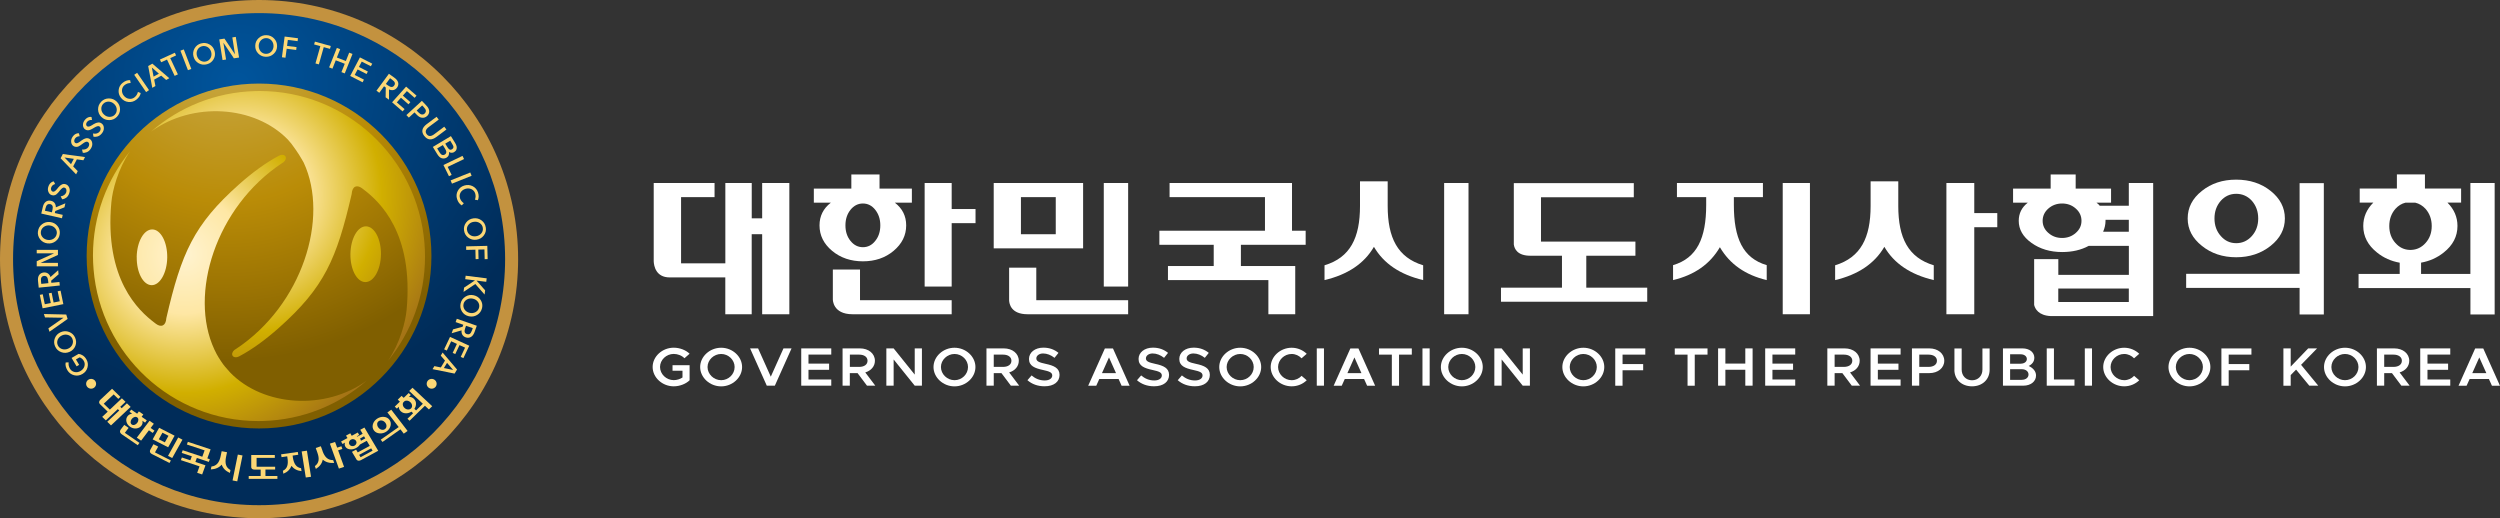 <svg width="246" height="51" viewBox="0 0 246 51" fill="none" xmlns="http://www.w3.org/2000/svg">
<rect x="0" y="0" width="246" height="51" fill="#333333" stroke="none"/>
<g clip-path="url(#clip0_1210_5779)">
<path d="M25.489 0C11.412 0 0 11.42 0 25.5C0 39.58 11.412 50.995 25.489 50.995C39.566 50.995 50.983 39.58 50.983 25.5C50.983 11.42 39.571 0 25.489 0Z" fill="#C3923F"/>
<path d="M25.489 9.958C16.91 9.958 9.955 16.918 9.955 25.5C9.955 34.082 16.91 41.042 25.489 41.042C34.069 41.042 41.028 34.082 41.028 25.5C41.028 16.918 34.069 9.958 25.489 9.958Z" fill="white"/>
<path d="M25.489 1.29C12.12 1.29 1.285 12.128 1.285 25.5C1.285 38.872 12.12 49.711 25.494 49.711C38.867 49.711 49.703 38.872 49.703 25.5C49.703 12.128 38.863 1.29 25.489 1.29Z" fill="url(#paint0_radial_1210_5779)"/>
<path d="M25.489 8.223C16.12 8.223 8.525 15.82 8.525 25.191C8.525 34.563 16.12 42.16 25.489 42.16C34.859 42.16 42.453 34.563 42.453 25.191C42.453 15.82 34.859 8.223 25.489 8.223Z" fill="url(#paint1_radial_1210_5779)"/>
<path d="M13.45 25.296C13.473 23.779 14.163 22.562 14.989 22.576C15.82 22.585 16.474 23.825 16.456 25.337C16.433 26.853 15.743 28.07 14.917 28.061C14.086 28.047 13.432 26.812 13.455 25.296H13.45ZM22.647 36.652C22.538 36.52 22.348 36.311 22.153 36.093C21.957 35.875 21.526 35.235 21.313 34.831L21.095 34.391C18.553 28.937 21.236 20.369 27.741 16.06C27.795 16.024 27.854 15.987 27.909 15.951C28.104 15.783 28.19 15.547 28.086 15.383C27.977 15.211 27.713 15.188 27.468 15.311C27.437 15.329 27.409 15.343 27.378 15.361C26.215 15.983 24.913 16.905 23.524 18.14C19.066 22.108 17.849 24.896 16.369 31.294C16.319 32.116 15.825 32.215 15.361 31.875C15.316 31.839 15.262 31.798 15.212 31.762C13.636 30.572 10.255 27.48 10.958 19.91C11.067 18.716 11.598 16.646 12.801 14.875C10.518 17.677 9.147 21.25 9.147 25.15C9.147 25.609 9.17 26.058 9.206 26.503C9.896 34.863 16.896 41.433 25.43 41.433C25.584 41.433 25.739 41.428 25.893 41.424C29.793 41.315 33.352 39.83 36.098 37.442C32.031 40.402 25.934 40.035 22.638 36.647L22.647 36.652Z" fill="url(#paint2_radial_1210_5779)"/>
<path d="M37.487 25.037C37.464 26.549 36.774 27.77 35.944 27.757C35.117 27.748 34.459 26.508 34.482 24.991C34.505 23.475 35.19 22.258 36.021 22.272C36.852 22.285 37.505 23.52 37.487 25.037ZM38.168 35.517C40.451 32.715 41.822 29.142 41.822 25.241C41.822 24.787 41.8 24.333 41.763 23.888C41.073 15.524 34.078 8.954 25.539 8.954C25.385 8.954 25.23 8.963 25.076 8.963C21.177 9.072 17.618 10.557 14.871 12.945C18.943 9.985 25.04 10.353 28.331 13.74C28.44 13.872 28.59 14.035 28.68 14.149C28.771 14.262 29.434 15.184 29.647 15.588L29.884 15.997C32.426 21.45 29.743 30.018 23.238 34.327C23.183 34.363 23.124 34.4 23.065 34.436C22.87 34.604 22.784 34.84 22.888 35.008C22.997 35.176 23.26 35.203 23.506 35.081C23.537 35.062 23.569 35.049 23.596 35.031C24.763 34.409 26.061 33.487 27.45 32.252C31.913 28.283 33.125 25.495 34.605 19.098C34.654 18.276 35.149 18.176 35.612 18.517C35.658 18.553 35.712 18.594 35.762 18.63C37.337 19.82 40.719 22.912 40.011 30.486C39.902 31.675 39.371 33.746 38.168 35.521V35.517Z" fill="url(#paint3_radial_1210_5779)"/>
<path d="M11.971 40.166L11.83 40.03L12.352 39.54L11.993 39.194L10.809 40.307L10.21 39.726L11.185 38.809L11.639 39.249L11.848 39.054L11.027 38.255L9.901 39.313L9.869 39.34C9.805 39.408 9.66 39.594 9.846 39.776L10.6 40.507L10.055 41.02L10.414 41.365L11.594 40.257L11.735 40.393L10.555 41.501L10.922 41.86L12.856 40.039L12.488 39.685L11.966 40.175L11.971 40.166Z" fill="#FDD876"/>
<path d="M12.652 42.101L12.225 41.81L11.862 42.291C11.862 42.291 11.68 42.528 11.994 42.741L13.551 43.808L13.723 43.581L12.284 42.591L12.656 42.101H12.652Z" fill="#FDD876"/>
<path d="M15.139 41.696L14.713 41.406L13.46 43.068L13.886 43.358L14.654 42.341L15.026 42.6L15.198 42.373L14.822 42.114L15.139 41.696Z" fill="#FDD876"/>
<path d="M13.405 42.16C13.623 42.137 13.791 42.046 13.914 41.887C14.027 41.737 14.059 41.574 14.009 41.401L14.277 41.587L14.445 41.36L13.937 41.011L14.104 40.784L13.664 40.48L13.496 40.707L12.911 40.303L12.738 40.529L13.006 40.711C12.815 40.725 12.665 40.806 12.552 40.952C12.434 41.111 12.393 41.292 12.443 41.497C12.493 41.701 12.611 41.864 12.802 41.996C12.992 42.128 13.197 42.182 13.41 42.16H13.405ZM12.852 41.538C12.852 41.433 12.883 41.333 12.96 41.233C13.033 41.133 13.124 41.07 13.228 41.038C13.333 41.006 13.424 41.02 13.496 41.07C13.573 41.12 13.614 41.202 13.614 41.301C13.614 41.406 13.582 41.506 13.505 41.61C13.428 41.71 13.337 41.774 13.237 41.805C13.133 41.837 13.047 41.824 12.97 41.774C12.892 41.719 12.856 41.642 12.852 41.542V41.538Z" fill="#FDD876"/>
<path d="M16.533 44.857L16.946 45.07L17.954 43.263L17.536 43.05L16.533 44.857Z" fill="#FDD876"/>
<path d="M15.562 43.944L15.098 43.708L14.79 44.262L14.781 44.28C14.754 44.339 14.676 44.539 14.962 44.684L16.678 45.556L16.814 45.311L15.248 44.516L15.566 43.948L15.562 43.944Z" fill="#FDD876"/>
<path d="M17.182 42.872L15.657 42.096L15.021 43.236L16.547 44.012L17.182 42.868V42.872ZM16.22 43.526L15.625 43.227L15.984 42.577L16.578 42.882L16.22 43.531V43.526Z" fill="#FDD876"/>
<path d="M20.723 44.216L18.485 43.476L18.39 43.74L20.133 44.316L19.906 44.943L17.977 44.303L17.881 44.566L18.875 44.898L18.73 45.293L17.895 45.016L17.8 45.279L19.634 45.887L19.402 46.523L19.892 46.687L20.219 45.788L19.225 45.456L19.37 45.061L20.55 45.452L20.646 45.188L20.401 45.106L20.723 44.216Z" fill="#FDD876"/>
<path d="M22.884 47.277L23.347 47.363L23.864 44.816L23.401 44.73L22.884 47.277Z" fill="#FDD876"/>
<path d="M22.239 44.979L22.339 44.498L21.812 44.398L21.712 44.88C21.585 45.497 21.322 45.847 20.805 45.906L20.746 46.192C21.209 46.169 21.567 46.01 21.817 45.719C21.935 46.078 22.203 46.351 22.62 46.537L22.679 46.251C22.226 46.01 22.116 45.592 22.239 44.975V44.979Z" fill="#FDD876"/>
<path d="M26.125 46.205H27.074V45.928H25.249V45.052H27.042V44.775H24.722V45.987C24.736 46.078 24.795 46.21 25.04 46.21H25.648V46.841H24.473V47.118H27.296V46.841H26.12V46.21L26.125 46.205Z" fill="#FDD876"/>
<path d="M28.817 44.984L28.794 44.829L29.348 44.748L29.303 44.471L27.659 44.707L27.705 44.984L28.263 44.902L28.286 45.056C28.386 45.701 28.277 46.119 27.837 46.323L27.882 46.614C28.277 46.455 28.54 46.201 28.676 45.842C28.917 46.146 29.248 46.319 29.67 46.36L29.625 46.069C29.144 45.996 28.912 45.629 28.812 44.984H28.817Z" fill="#FDD876"/>
<path d="M30.088 46.986L30.606 46.914L30.202 44.348L29.684 44.421L30.088 46.986Z" fill="#FDD876"/>
<path d="M32.971 43.49L32.462 43.654L33.347 46.11L33.856 45.942L33.27 44.312L33.688 44.176L33.593 43.912L33.175 44.048L32.971 43.49Z" fill="#FDD876"/>
<path d="M31.74 44.376L31.572 43.912L31.068 44.08L31.232 44.544C31.445 45.134 31.4 45.565 30.982 45.865L31.082 46.142C31.468 45.901 31.69 45.592 31.758 45.225C32.049 45.479 32.421 45.588 32.884 45.551L32.784 45.275C32.262 45.288 31.949 44.975 31.736 44.38L31.74 44.376Z" fill="#FDD876"/>
<path d="M35.676 42.691L35.186 42.954C35.186 42.954 35.141 42.936 35.1 42.932L35.345 42.8L35.204 42.559L34.609 42.882L34.469 42.636L34.047 42.864L34.192 43.104L33.561 43.445L33.706 43.69L33.951 43.554C33.897 43.69 33.91 43.822 33.983 43.949C34.069 44.094 34.215 44.185 34.419 44.212C34.628 44.239 34.827 44.198 35.032 44.089C35.2 43.999 35.327 43.885 35.413 43.744L36.089 43.377L36.384 43.876L35.2 44.516L35.041 44.244L34.632 44.462L35.1 45.247C35.154 45.306 35.281 45.388 35.495 45.288L37.215 44.357L35.858 42.069L35.449 42.291L35.681 42.682L35.676 42.691ZM35.063 43.64C35.032 43.735 34.973 43.803 34.886 43.853C34.795 43.903 34.705 43.912 34.6 43.89C34.501 43.867 34.432 43.812 34.382 43.735C34.333 43.654 34.323 43.563 34.351 43.472C34.382 43.381 34.441 43.308 34.532 43.258C34.618 43.209 34.714 43.195 34.814 43.222C34.914 43.245 34.986 43.299 35.036 43.381C35.081 43.463 35.095 43.549 35.063 43.64ZM36.661 44.348L35.477 44.989L35.34 44.757L36.525 44.117L36.661 44.348ZM35.944 43.14L35.513 43.372C35.504 43.295 35.481 43.227 35.44 43.163L35.431 43.145L35.822 42.932L35.944 43.136V43.14Z" fill="#FDD876"/>
<path d="M39.23 42.023L37.465 43.263L37.637 43.49L39.403 42.246L39.73 42.673L40.107 42.405L38.5 40.316L38.118 40.58L39.23 42.023Z" fill="#FDD876"/>
<path d="M37.365 42.645C37.605 42.664 37.828 42.6 38.037 42.455C38.245 42.309 38.377 42.119 38.432 41.896C38.486 41.674 38.45 41.474 38.318 41.301C38.187 41.129 37.996 41.034 37.76 41.02C37.524 41.002 37.297 41.07 37.083 41.215C36.875 41.365 36.743 41.547 36.688 41.769C36.634 41.992 36.67 42.191 36.802 42.364C36.934 42.536 37.12 42.627 37.36 42.645H37.365ZM37.111 41.724C37.115 41.606 37.17 41.51 37.265 41.442C37.36 41.374 37.474 41.356 37.596 41.383C37.724 41.415 37.823 41.483 37.91 41.592C37.996 41.701 38.037 41.819 38.028 41.942C38.023 42.064 37.969 42.16 37.873 42.228C37.782 42.291 37.669 42.314 37.546 42.282C37.424 42.255 37.319 42.182 37.233 42.073C37.147 41.964 37.111 41.846 37.115 41.724H37.111Z" fill="#FDD876"/>
<path d="M40.266 38.473L41.609 39.73L40.942 40.384L40.774 40.23C40.869 40.094 40.919 39.948 40.933 39.789C40.951 39.567 40.878 39.385 40.724 39.24C40.592 39.113 40.429 39.054 40.243 39.049L40.27 39.022L40.425 38.868L40.216 38.672L39.725 39.149L39.517 38.954L39.14 39.326L39.349 39.522L38.845 40.012L39.053 40.207L39.208 40.057L39.24 40.026C39.244 40.207 39.317 40.357 39.449 40.48C39.603 40.625 39.798 40.684 40.029 40.666C40.193 40.652 40.347 40.598 40.483 40.507L40.651 40.661L40.093 41.206L40.302 41.401L41.814 39.926L42.204 40.289L42.531 39.971L40.588 38.155L40.261 38.473H40.266ZM40.134 40.293C40.011 40.284 39.902 40.234 39.803 40.139C39.703 40.048 39.648 39.939 39.635 39.821C39.626 39.739 39.639 39.667 39.68 39.599L39.812 39.472C39.88 39.431 39.957 39.417 40.043 39.422C40.166 39.431 40.279 39.485 40.379 39.576C40.479 39.671 40.533 39.776 40.547 39.894C40.556 40.007 40.524 40.103 40.452 40.18L40.434 40.198C40.356 40.271 40.257 40.303 40.139 40.289L40.134 40.293Z" fill="#FDD876"/>
<path d="M8.475 37.764C8.475 38.032 8.693 38.246 8.966 38.246C9.238 38.246 9.456 38.028 9.456 37.764C9.456 37.501 9.238 37.283 8.966 37.283C8.693 37.283 8.475 37.501 8.475 37.764Z" fill="#FDD876"/>
<path d="M42.966 37.764C42.966 38.032 42.748 38.246 42.476 38.246C42.204 38.246 41.986 38.028 41.986 37.764C41.986 37.501 42.204 37.283 42.476 37.283C42.748 37.283 42.966 37.501 42.966 37.764Z" fill="#FDD876"/>
<path d="M7.931 36.502C8.121 36.388 8.248 36.234 8.307 36.039C8.362 35.843 8.339 35.662 8.235 35.494C8.18 35.398 8.108 35.326 8.03 35.267C7.949 35.208 7.881 35.171 7.822 35.167L7.472 35.371L7.79 35.902L7.54 36.048L7.045 35.221L7.735 34.822C7.872 34.835 8.008 34.89 8.148 34.976C8.285 35.067 8.403 35.19 8.493 35.349C8.648 35.603 8.684 35.871 8.611 36.152C8.539 36.434 8.371 36.652 8.112 36.801C7.849 36.956 7.577 36.997 7.291 36.924C7.005 36.851 6.787 36.688 6.632 36.434C6.469 36.157 6.41 35.902 6.464 35.666L6.755 35.657C6.723 35.875 6.768 36.089 6.886 36.284C6.986 36.452 7.136 36.561 7.336 36.606C7.54 36.652 7.74 36.615 7.935 36.502H7.931Z" fill="#FDD876"/>
<path d="M5.42 34.082C5.302 33.809 5.293 33.537 5.402 33.269C5.511 32.996 5.706 32.806 5.979 32.683C6.255 32.565 6.532 32.556 6.805 32.665C7.077 32.769 7.277 32.96 7.395 33.233C7.513 33.505 7.522 33.777 7.413 34.045C7.304 34.313 7.113 34.508 6.837 34.627C6.56 34.745 6.283 34.754 6.01 34.645C5.733 34.54 5.538 34.349 5.42 34.077V34.082ZM7.127 33.346C7.05 33.164 6.914 33.042 6.723 32.969C6.523 32.901 6.324 32.91 6.119 32.996C5.915 33.083 5.77 33.224 5.683 33.414C5.606 33.6 5.606 33.786 5.683 33.964C5.761 34.141 5.897 34.268 6.087 34.34C6.283 34.409 6.487 34.4 6.691 34.313C6.896 34.227 7.041 34.086 7.122 33.895C7.2 33.709 7.2 33.523 7.122 33.346H7.127Z" fill="#FDD876"/>
<path d="M6.655 31.384L4.867 32.642L4.762 32.306L6.251 31.267L4.426 31.235L4.322 30.899L6.519 30.949L6.655 31.389V31.384Z" fill="#FDD876"/>
<path d="M5.96 28.601L6.233 29.927L4.19 30.336L3.918 29.014L4.204 28.955L4.408 29.936L4.998 29.818L4.803 28.864L5.08 28.81L5.275 29.768L5.879 29.645L5.675 28.66L5.96 28.601Z" fill="#FDD876"/>
<path d="M4.966 27.262L5.724 26.59L5.765 26.994L5.03 27.625L5.053 27.829L5.847 27.747L5.883 28.093L3.809 28.306L3.741 27.648C3.713 27.402 3.754 27.207 3.854 27.062C3.959 26.916 4.104 26.835 4.299 26.812C4.494 26.794 4.653 26.844 4.785 26.962C4.871 27.039 4.93 27.144 4.971 27.266L4.966 27.262ZM4.331 27.153C4.217 27.166 4.131 27.212 4.081 27.298C4.031 27.384 4.013 27.511 4.036 27.688L4.063 27.934L4.762 27.861L4.735 27.616C4.717 27.439 4.671 27.316 4.608 27.243C4.54 27.171 4.449 27.144 4.335 27.153H4.331Z" fill="#FDD876"/>
<path d="M5.702 25.087L4.004 25.863H5.702V26.208H3.614V25.704L5.32 24.928H3.614V24.587H5.702V25.091V25.087Z" fill="#FDD876"/>
<path d="M3.736 22.771C3.773 22.476 3.904 22.24 4.14 22.063C4.372 21.886 4.64 21.813 4.939 21.849C5.239 21.886 5.479 22.017 5.661 22.244C5.843 22.471 5.915 22.735 5.879 23.025C5.843 23.32 5.711 23.556 5.479 23.733C5.248 23.911 4.98 23.983 4.68 23.951C4.381 23.915 4.14 23.784 3.954 23.556C3.773 23.329 3.695 23.066 3.732 22.771H3.736ZM5.588 22.989C5.611 22.794 5.561 22.621 5.429 22.462C5.293 22.303 5.116 22.212 4.894 22.185C4.671 22.158 4.476 22.208 4.304 22.331C4.14 22.453 4.045 22.612 4.022 22.807C3.999 23.003 4.049 23.175 4.181 23.334C4.317 23.493 4.494 23.584 4.717 23.611C4.939 23.638 5.134 23.588 5.302 23.466C5.466 23.343 5.557 23.184 5.584 22.989H5.588Z" fill="#FDD876"/>
<path d="M5.493 20.401L6.433 20.006L6.342 20.401L5.438 20.764L5.393 20.964L6.174 21.141L6.097 21.477L4.063 21.014L4.213 20.364C4.267 20.124 4.372 19.951 4.512 19.847C4.658 19.742 4.826 19.711 5.012 19.756C5.202 19.797 5.339 19.897 5.42 20.051C5.475 20.151 5.497 20.269 5.497 20.401H5.493ZM4.93 20.092C4.817 20.065 4.721 20.083 4.649 20.146C4.571 20.21 4.517 20.328 4.476 20.501L4.422 20.737L5.107 20.891L5.162 20.651C5.202 20.478 5.202 20.346 5.162 20.256C5.121 20.165 5.044 20.11 4.93 20.083V20.092Z" fill="#FDD876"/>
<path d="M6.115 19.606L5.97 19.32C6.115 19.302 6.228 19.257 6.319 19.189C6.414 19.116 6.478 19.03 6.514 18.934C6.551 18.83 6.551 18.735 6.523 18.644C6.496 18.553 6.437 18.494 6.351 18.467C6.274 18.439 6.196 18.458 6.124 18.517C6.051 18.576 5.983 18.639 5.92 18.716C5.856 18.794 5.792 18.871 5.724 18.953C5.615 19.084 5.511 19.166 5.402 19.202C5.293 19.238 5.189 19.238 5.089 19.202C4.935 19.152 4.826 19.043 4.762 18.88C4.694 18.716 4.694 18.539 4.762 18.353C4.83 18.158 4.935 18.013 5.08 17.926C5.152 17.881 5.221 17.854 5.289 17.849L5.429 18.113C5.388 18.117 5.339 18.135 5.28 18.167C5.161 18.23 5.08 18.33 5.034 18.462C5.007 18.544 5.007 18.626 5.034 18.703C5.062 18.78 5.112 18.83 5.189 18.857C5.307 18.898 5.452 18.803 5.629 18.58C5.661 18.539 5.693 18.498 5.729 18.453C5.851 18.303 5.974 18.203 6.092 18.149C6.21 18.094 6.337 18.085 6.469 18.131C6.628 18.181 6.737 18.294 6.809 18.462C6.882 18.63 6.882 18.821 6.809 19.025C6.746 19.216 6.646 19.361 6.519 19.452C6.392 19.543 6.26 19.597 6.128 19.606H6.115Z" fill="#FDD876"/>
<path d="M6.178 15.156L8.366 15.456L8.203 15.77L7.563 15.679L7.2 16.378L7.649 16.841L7.486 17.154L5.965 15.574L6.183 15.156H6.178ZM6.986 16.16L7.263 15.629L6.346 15.497L6.986 16.155V16.16Z" fill="#FDD876"/>
<path d="M8.144 15.025L8.071 14.712C8.217 14.73 8.339 14.712 8.444 14.671C8.553 14.625 8.639 14.557 8.693 14.471C8.752 14.38 8.78 14.285 8.775 14.194C8.77 14.099 8.73 14.026 8.648 13.976C8.58 13.931 8.503 13.931 8.416 13.967C8.33 14.003 8.248 14.053 8.171 14.112C8.094 14.171 8.008 14.23 7.922 14.294C7.785 14.394 7.658 14.448 7.545 14.453C7.431 14.462 7.327 14.435 7.241 14.38C7.104 14.294 7.027 14.162 7.005 13.99C6.982 13.812 7.023 13.645 7.132 13.476C7.245 13.304 7.381 13.191 7.545 13.14C7.627 13.113 7.699 13.104 7.767 13.118L7.84 13.408C7.799 13.408 7.745 13.408 7.681 13.427C7.549 13.458 7.445 13.536 7.368 13.654C7.322 13.726 7.3 13.803 7.304 13.885C7.309 13.967 7.345 14.03 7.413 14.071C7.518 14.139 7.686 14.085 7.908 13.908C7.949 13.876 7.99 13.844 8.035 13.812C8.194 13.699 8.335 13.631 8.462 13.604C8.589 13.581 8.716 13.604 8.829 13.676C8.97 13.763 9.052 13.899 9.075 14.08C9.102 14.262 9.056 14.444 8.934 14.63C8.825 14.798 8.693 14.916 8.543 14.975C8.398 15.034 8.257 15.052 8.126 15.029L8.144 15.025Z" fill="#FDD876"/>
<path d="M9.193 13.454L9.152 13.136C9.292 13.168 9.42 13.163 9.528 13.131C9.642 13.095 9.733 13.036 9.796 12.954C9.864 12.868 9.901 12.777 9.905 12.682C9.905 12.586 9.873 12.509 9.801 12.455C9.737 12.405 9.66 12.396 9.569 12.423C9.483 12.455 9.392 12.491 9.311 12.541C9.224 12.591 9.138 12.646 9.047 12.695C8.902 12.782 8.77 12.823 8.657 12.823C8.543 12.823 8.444 12.786 8.362 12.723C8.235 12.623 8.171 12.487 8.162 12.309C8.158 12.132 8.217 11.969 8.339 11.815C8.471 11.651 8.616 11.551 8.784 11.515C8.866 11.497 8.943 11.492 9.006 11.515L9.052 11.81C9.011 11.801 8.961 11.806 8.893 11.81C8.757 11.833 8.648 11.896 8.562 12.005C8.507 12.073 8.48 12.146 8.475 12.228C8.475 12.309 8.503 12.373 8.566 12.423C8.666 12.5 8.834 12.459 9.075 12.305C9.115 12.278 9.165 12.251 9.211 12.219C9.379 12.119 9.528 12.064 9.656 12.051C9.787 12.037 9.905 12.073 10.014 12.16C10.146 12.259 10.214 12.4 10.219 12.586C10.228 12.768 10.164 12.95 10.028 13.118C9.901 13.277 9.76 13.377 9.606 13.427C9.456 13.472 9.315 13.476 9.184 13.44L9.193 13.454Z" fill="#FDD876"/>
<path d="M9.96 10.003C10.169 9.794 10.423 9.685 10.718 9.685C11.013 9.685 11.267 9.789 11.485 9.998C11.698 10.207 11.807 10.457 11.812 10.748C11.812 11.038 11.707 11.288 11.499 11.501C11.29 11.71 11.036 11.819 10.741 11.819C10.445 11.819 10.191 11.719 9.978 11.51C9.765 11.302 9.656 11.052 9.651 10.761C9.651 10.471 9.751 10.221 9.964 10.007L9.96 10.003ZM11.29 11.292C11.431 11.152 11.494 10.984 11.49 10.779C11.48 10.575 11.399 10.393 11.24 10.239C11.081 10.085 10.895 10.003 10.686 9.998C10.482 9.998 10.309 10.066 10.169 10.207C10.028 10.348 9.964 10.516 9.969 10.72C9.978 10.925 10.06 11.106 10.223 11.261C10.382 11.415 10.564 11.497 10.777 11.501C10.981 11.501 11.154 11.433 11.294 11.292H11.29Z" fill="#FDD876"/>
<path d="M13.237 9.576C13.41 9.44 13.519 9.263 13.573 9.045L13.845 9.154C13.805 9.399 13.664 9.612 13.423 9.803C13.187 9.989 12.924 10.066 12.633 10.035C12.343 10.003 12.102 9.871 11.912 9.635C11.721 9.399 11.644 9.136 11.676 8.85C11.707 8.563 11.844 8.327 12.08 8.141C12.316 7.955 12.561 7.869 12.806 7.887L12.856 8.168C12.629 8.168 12.434 8.237 12.266 8.368C12.111 8.491 12.025 8.65 12.002 8.854C11.989 9.063 12.048 9.249 12.189 9.422C12.329 9.594 12.502 9.694 12.706 9.721C12.91 9.749 13.087 9.699 13.242 9.576H13.237Z" fill="#FDD876"/>
<path d="M14.377 9.063L13.206 7.36L13.496 7.165L14.663 8.868L14.372 9.063H14.377Z" fill="#FDD876"/>
<path d="M14.994 6.266L16.66 7.696L16.352 7.869L15.866 7.447L15.171 7.837L15.294 8.464L14.985 8.641L14.581 6.498L14.994 6.261V6.266ZM15.112 7.542L15.634 7.247L14.94 6.643L15.112 7.542Z" fill="#FDD876"/>
<path d="M16.751 5.717L17.504 7.319L17.186 7.465L16.433 5.862L15.857 6.125L15.734 5.862L17.205 5.19L17.327 5.453L16.751 5.717Z" fill="#FDD876"/>
<path d="M18.494 6.906L17.754 4.986L18.085 4.863L18.826 6.784L18.494 6.906Z" fill="#FDD876"/>
<path d="M19.788 4.273C20.078 4.191 20.351 4.223 20.605 4.368C20.864 4.509 21.032 4.727 21.113 5.013C21.195 5.299 21.163 5.571 21.022 5.821C20.877 6.075 20.664 6.243 20.373 6.32C20.083 6.402 19.81 6.37 19.556 6.23C19.297 6.089 19.13 5.875 19.048 5.585C18.966 5.299 18.998 5.026 19.139 4.772C19.284 4.518 19.497 4.35 19.788 4.268V4.273ZM20.292 6.043C20.482 5.989 20.628 5.875 20.723 5.698C20.818 5.517 20.836 5.317 20.777 5.108C20.718 4.895 20.596 4.736 20.419 4.627C20.242 4.527 20.055 4.5 19.865 4.554C19.674 4.609 19.529 4.722 19.434 4.899C19.338 5.081 19.32 5.281 19.379 5.494C19.438 5.703 19.561 5.866 19.738 5.971C19.915 6.071 20.101 6.098 20.292 6.043Z" fill="#FDD876"/>
<path d="M23.015 5.739L21.98 4.2L22.244 5.857L21.899 5.912L21.576 3.878L22.085 3.8L23.124 5.344L22.861 3.682L23.202 3.628L23.524 5.662L23.015 5.739Z" fill="#FDD876"/>
<path d="M26.206 3.46C26.506 3.464 26.76 3.573 26.965 3.782C27.169 3.991 27.269 4.245 27.264 4.545C27.26 4.845 27.151 5.094 26.937 5.294C26.724 5.494 26.47 5.594 26.17 5.589C25.871 5.585 25.616 5.476 25.412 5.267C25.208 5.058 25.108 4.804 25.117 4.504C25.122 4.205 25.23 3.955 25.444 3.755C25.657 3.551 25.911 3.455 26.211 3.46H26.206ZM26.17 5.299C26.37 5.299 26.538 5.235 26.688 5.09C26.833 4.94 26.91 4.758 26.915 4.541C26.915 4.318 26.851 4.132 26.71 3.978C26.57 3.832 26.402 3.755 26.202 3.75C26.002 3.75 25.83 3.814 25.684 3.959C25.539 4.109 25.462 4.291 25.457 4.513C25.457 4.731 25.521 4.917 25.662 5.072C25.802 5.222 25.97 5.294 26.17 5.299Z" fill="#FDD876"/>
<path d="M28.09 5.68L27.741 5.635L28.009 3.596L29.321 3.764L29.284 4.05L28.322 3.928L28.245 4.518L29.18 4.636L29.144 4.918L28.209 4.795L28.09 5.68Z" fill="#FDD876"/>
<path d="M31.858 4.631L31.377 6.334L31.041 6.243L31.522 4.54L30.909 4.372L30.987 4.095L32.548 4.527L32.471 4.808L31.858 4.64V4.631Z" fill="#FDD876"/>
<path d="M32.712 6.756L32.385 6.629L33.147 4.713L33.474 4.84L33.147 5.662L34.033 6.003L34.359 5.181L34.686 5.308L33.924 7.224L33.597 7.097L33.924 6.275L33.038 5.935L32.712 6.756Z" fill="#FDD876"/>
<path d="M35.676 8.096L34.459 7.474L35.417 5.648L36.629 6.266L36.493 6.52L35.594 6.062L35.317 6.588L36.198 7.038L36.071 7.283L35.19 6.834L34.904 7.374L35.812 7.837L35.681 8.091L35.676 8.096Z" fill="#FDD876"/>
<path d="M38.277 8.809V9.812L37.946 9.576L37.959 8.613L37.791 8.491L37.324 9.131L37.042 8.927L38.268 7.26L38.813 7.651C39.017 7.796 39.14 7.955 39.181 8.128C39.221 8.3 39.181 8.464 39.072 8.618C38.958 8.772 38.813 8.859 38.636 8.872C38.522 8.881 38.404 8.859 38.282 8.804L38.277 8.809ZM38.786 8.418C38.854 8.327 38.872 8.232 38.845 8.137C38.813 8.041 38.727 7.946 38.581 7.841L38.382 7.696L37.968 8.259L38.168 8.404C38.313 8.509 38.436 8.559 38.536 8.559C38.636 8.559 38.718 8.509 38.786 8.418Z" fill="#FDD876"/>
<path d="M39.612 10.961L38.581 10.066L39.961 8.523L40.987 9.413L40.797 9.626L40.038 8.963L39.639 9.408L40.379 10.053L40.193 10.262L39.453 9.617L39.044 10.076L39.812 10.739L39.621 10.952L39.612 10.961Z" fill="#FDD876"/>
<path d="M42.027 11.415C41.886 11.547 41.723 11.606 41.541 11.588C41.359 11.574 41.182 11.474 41.01 11.292L40.788 11.061L40.229 11.574L39.989 11.324L41.514 9.921L41.972 10.407C42.145 10.589 42.231 10.77 42.236 10.952C42.236 11.133 42.167 11.288 42.027 11.419V11.415ZM41.786 11.165C41.872 11.088 41.909 10.997 41.904 10.897C41.9 10.797 41.832 10.679 41.709 10.552L41.541 10.375L41.001 10.875L41.169 11.052C41.291 11.179 41.405 11.252 41.509 11.265C41.614 11.279 41.705 11.247 41.791 11.17L41.786 11.165Z" fill="#FDD876"/>
<path d="M41.75 13.386C41.428 12.968 41.509 12.577 41.99 12.214L42.957 11.492L43.171 11.765L42.195 12.496C41.877 12.736 41.809 12.972 41.99 13.209C42.172 13.445 42.422 13.44 42.739 13.2L43.715 12.468L43.929 12.741L42.962 13.463C42.481 13.826 42.077 13.799 41.754 13.381L41.75 13.386Z" fill="#FDD876"/>
<path d="M42.585 14.462L44.369 13.395L44.782 14.062C44.859 14.185 44.909 14.298 44.932 14.407C44.955 14.516 44.95 14.621 44.909 14.721C44.873 14.82 44.796 14.902 44.687 14.966C44.592 15.025 44.487 15.043 44.378 15.029C44.301 15.016 44.233 14.993 44.179 14.952C44.201 15.048 44.192 15.147 44.156 15.256C44.12 15.365 44.047 15.447 43.943 15.511C43.852 15.565 43.761 15.592 43.666 15.597C43.57 15.597 43.489 15.583 43.411 15.552C43.275 15.492 43.139 15.356 43.017 15.152L42.594 14.462H42.585ZM43.766 15.211C43.874 15.143 43.924 15.048 43.915 14.92C43.915 14.857 43.865 14.752 43.784 14.616L43.575 14.276L43.017 14.607L43.225 14.948C43.312 15.084 43.38 15.17 43.434 15.207C43.548 15.275 43.657 15.275 43.766 15.207V15.211ZM44.483 14.684C44.564 14.634 44.61 14.571 44.619 14.494C44.628 14.416 44.592 14.312 44.51 14.185L44.301 13.844L43.811 14.135L44.02 14.475C44.101 14.607 44.174 14.684 44.247 14.716C44.319 14.748 44.397 14.739 44.483 14.689V14.684Z" fill="#FDD876"/>
<path d="M44.178 17.34L43.634 16.237L45.509 15.338L45.663 15.651L44.051 16.423L44.442 17.213L44.178 17.34Z" fill="#FDD876"/>
<path d="M44.342 17.749L46.276 16.973L46.407 17.295L44.473 18.072L44.342 17.749Z" fill="#FDD876"/>
<path d="M45.259 19.497C45.327 19.702 45.454 19.87 45.64 19.997L45.44 20.21C45.222 20.083 45.068 19.879 44.977 19.588C44.886 19.306 44.909 19.034 45.045 18.78C45.182 18.521 45.39 18.349 45.681 18.258C45.971 18.167 46.248 18.19 46.512 18.321C46.77 18.457 46.947 18.662 47.038 18.943C47.129 19.229 47.124 19.484 47.02 19.702L46.734 19.647C46.816 19.438 46.82 19.234 46.757 19.03C46.698 18.843 46.575 18.707 46.394 18.616C46.203 18.53 45.999 18.517 45.79 18.585C45.577 18.653 45.418 18.775 45.318 18.952C45.222 19.13 45.204 19.311 45.263 19.497H45.259Z" fill="#FDD876"/>
<path d="M47.806 22.394C47.846 22.689 47.778 22.948 47.597 23.18C47.42 23.411 47.179 23.547 46.879 23.588C46.58 23.629 46.312 23.561 46.076 23.384C45.84 23.207 45.704 22.975 45.663 22.68C45.622 22.385 45.69 22.126 45.867 21.895C46.044 21.663 46.285 21.527 46.584 21.486C46.884 21.445 47.152 21.513 47.388 21.69C47.624 21.867 47.76 22.099 47.801 22.394H47.806ZM45.958 22.644C45.985 22.839 46.081 22.994 46.244 23.116C46.416 23.234 46.612 23.28 46.83 23.248C47.052 23.216 47.229 23.121 47.361 22.962C47.488 22.803 47.538 22.626 47.51 22.43C47.483 22.235 47.388 22.081 47.22 21.958C47.047 21.84 46.852 21.795 46.63 21.827C46.407 21.854 46.23 21.949 46.099 22.113C45.971 22.272 45.922 22.449 45.949 22.644H45.958Z" fill="#FDD876"/>
<path d="M45.876 24.587L45.867 24.242L47.951 24.192L47.983 25.495L47.692 25.504L47.669 24.546L47.066 24.56L47.088 25.491L46.802 25.5L46.78 24.569L45.876 24.592V24.587Z" fill="#FDD876"/>
<path d="M46.884 27.602L47.737 28.57L47.683 28.983L46.771 27.947L45.613 28.724L45.667 28.302L46.739 27.589L45.776 27.471L45.822 27.13L47.892 27.389L47.846 27.73L46.884 27.611V27.602Z" fill="#FDD876"/>
<path d="M47.429 30.327C47.361 30.617 47.202 30.835 46.952 30.989C46.702 31.144 46.43 31.185 46.135 31.121C45.84 31.053 45.613 30.899 45.459 30.654C45.304 30.408 45.259 30.14 45.327 29.85C45.395 29.559 45.554 29.341 45.804 29.187C46.053 29.032 46.326 28.987 46.621 29.055C46.916 29.123 47.143 29.278 47.297 29.523C47.456 29.768 47.501 30.036 47.433 30.327H47.429ZM45.613 29.913C45.568 30.104 45.604 30.286 45.713 30.454C45.831 30.626 45.999 30.735 46.212 30.785C46.43 30.835 46.63 30.808 46.811 30.703C46.984 30.599 47.097 30.454 47.143 30.263C47.188 30.072 47.152 29.895 47.043 29.723C46.925 29.55 46.757 29.441 46.539 29.391C46.321 29.341 46.121 29.369 45.94 29.473C45.763 29.577 45.654 29.727 45.608 29.918L45.613 29.913Z" fill="#FDD876"/>
<path d="M45.418 32.506L44.442 32.792L44.578 32.411L45.518 32.152L45.586 31.957L44.832 31.693L44.95 31.366L46.916 32.052L46.694 32.679C46.607 32.91 46.489 33.074 46.335 33.16C46.181 33.246 46.008 33.26 45.826 33.196C45.645 33.133 45.522 33.019 45.454 32.856C45.413 32.747 45.4 32.629 45.418 32.502V32.506ZM45.94 32.874C46.049 32.91 46.144 32.906 46.226 32.851C46.308 32.797 46.38 32.683 46.439 32.52L46.521 32.288L45.858 32.057L45.776 32.288C45.718 32.456 45.699 32.583 45.731 32.679C45.758 32.774 45.831 32.838 45.94 32.879V32.874Z" fill="#FDD876"/>
<path d="M43.702 34.377L44.283 33.151L46.176 34.018L45.599 35.24L45.336 35.117L45.763 34.209L45.214 33.959L44.796 34.844L44.542 34.727L44.959 33.841L44.397 33.582L43.965 34.495L43.702 34.372V34.377Z" fill="#FDD876"/>
<path d="M44.728 36.761L42.562 36.325L42.744 36.025L43.38 36.157L43.788 35.48L43.37 34.994L43.552 34.69L44.973 36.361L44.728 36.765V36.761ZM43.988 35.707L43.679 36.216L44.587 36.402L43.988 35.703V35.707Z" fill="#FDD876"/>
<path d="M66.181 35.934H67.856V37.419C67.48 37.787 66.867 38.014 66.295 38.014C65.169 38.014 64.22 37.147 64.22 36.111C64.22 35.076 65.169 34.213 66.295 34.213C66.867 34.213 67.48 34.436 67.856 34.808L67.348 35.253C67.103 34.985 66.681 34.826 66.295 34.826C65.564 34.826 64.947 35.412 64.947 36.111C64.947 36.811 65.564 37.405 66.295 37.405C66.59 37.405 66.912 37.31 67.157 37.147V36.479H66.177V35.934H66.181Z" fill="white"/>
<path d="M68.896 36.116C68.896 35.085 69.84 34.218 70.962 34.218C72.083 34.218 73.022 35.085 73.022 36.116C73.022 37.147 72.078 38.019 70.962 38.019C69.845 38.019 68.896 37.151 68.896 36.116ZM72.287 36.116C72.287 35.417 71.683 34.831 70.962 34.831C70.24 34.831 69.622 35.417 69.622 36.116C69.622 36.815 70.235 37.41 70.962 37.41C71.688 37.41 72.287 36.824 72.287 36.116Z" fill="white"/>
<path d="M77.889 34.282L76.245 37.95H75.451L73.808 34.282H74.597L75.846 37.065L77.094 34.282H77.889Z" fill="white"/>
<path d="M79.555 34.895V35.78H81.584V36.389H79.555V37.342H81.797V37.95H78.842V34.282H81.797V34.89H79.555V34.895Z" fill="white"/>
<path d="M85.311 37.95L84.385 36.715H83.622V37.95H82.909V34.282H84.621C85.461 34.282 86.092 34.786 86.092 35.499C86.092 36.053 85.706 36.479 85.143 36.647L86.128 37.95H85.315H85.311ZM83.627 36.102H84.544C85.029 36.102 85.365 35.876 85.365 35.499C85.365 35.122 85.029 34.895 84.544 34.895H83.627V36.102Z" fill="white"/>
<path d="M87.217 34.282H87.934L90.009 36.861V34.282H90.717V37.95H90.009L87.934 35.371V37.95H87.217V34.282Z" fill="white"/>
<path d="M91.857 36.116C91.857 35.085 92.801 34.218 93.922 34.218C95.043 34.218 95.983 35.085 95.983 36.116C95.983 37.147 95.039 38.019 93.922 38.019C92.805 38.019 91.857 37.151 91.857 36.116ZM95.252 36.116C95.252 35.417 94.648 34.831 93.927 34.831C93.205 34.831 92.588 35.417 92.588 36.116C92.588 36.815 93.2 37.41 93.927 37.41C94.653 37.41 95.252 36.824 95.252 36.116Z" fill="white"/>
<path d="M99.469 37.95L98.543 36.715H97.785V37.95H97.068V34.282H98.779C99.619 34.282 100.25 34.786 100.25 35.499C100.25 36.053 99.869 36.479 99.302 36.647L100.287 37.95H99.474H99.469ZM97.785 36.102H98.702C99.188 36.102 99.524 35.876 99.524 35.499C99.524 35.122 99.188 34.895 98.702 34.895H97.785V36.102Z" fill="white"/>
<path d="M101.094 37.419L101.508 36.942C101.866 37.247 102.284 37.437 102.801 37.437C103.287 37.437 103.541 37.21 103.541 36.952C103.541 36.647 103.26 36.543 102.633 36.407C101.821 36.23 101.253 36.012 101.253 35.321C101.253 34.681 101.839 34.209 102.665 34.209C103.287 34.209 103.759 34.404 104.154 34.722L103.764 35.212C103.419 34.935 103.024 34.781 102.638 34.781C102.252 34.781 101.975 35.004 101.975 35.262C101.975 35.562 102.266 35.666 102.892 35.803C103.709 35.975 104.259 36.221 104.259 36.888C104.259 37.555 103.723 38.01 102.783 38.01C102.107 38.01 101.535 37.796 101.104 37.415L101.094 37.419Z" fill="white"/>
<path d="M110.069 37.292H108.172L107.872 37.955H107.078L108.721 34.286H109.515L111.154 37.955H110.364L110.069 37.292ZM109.815 36.715L109.125 35.172L108.435 36.715H109.819H109.815Z" fill="white"/>
<path d="M111.876 37.419L112.289 36.942C112.648 37.247 113.065 37.437 113.583 37.437C114.069 37.437 114.323 37.21 114.323 36.952C114.323 36.647 114.041 36.543 113.415 36.407C112.602 36.23 112.035 36.012 112.035 35.321C112.035 34.681 112.616 34.209 113.447 34.209C114.069 34.209 114.541 34.404 114.936 34.722L114.545 35.212C114.2 34.935 113.81 34.781 113.419 34.781C113.029 34.781 112.757 35.004 112.757 35.262C112.757 35.562 113.047 35.666 113.669 35.803C114.486 35.975 115.035 36.221 115.035 36.888C115.035 37.555 114.5 38.01 113.56 38.01C112.884 38.01 112.312 37.796 111.881 37.415L111.876 37.419Z" fill="white"/>
<path d="M115.884 37.419L116.297 36.942C116.656 37.247 117.074 37.437 117.591 37.437C118.077 37.437 118.331 37.21 118.331 36.952C118.331 36.647 118.05 36.543 117.423 36.407C116.611 36.23 116.043 36.012 116.043 35.321C116.043 34.681 116.624 34.209 117.455 34.209C118.077 34.209 118.549 34.404 118.944 34.722L118.554 35.212C118.209 34.935 117.818 34.781 117.428 34.781C117.037 34.781 116.765 35.004 116.765 35.262C116.765 35.562 117.055 35.666 117.682 35.803C118.499 35.975 119.048 36.221 119.048 36.888C119.048 37.555 118.508 38.01 117.573 38.01C116.897 38.01 116.325 37.796 115.893 37.415L115.884 37.419Z" fill="white"/>
<path d="M119.974 36.116C119.974 35.085 120.919 34.218 122.04 34.218C123.161 34.218 124.101 35.085 124.101 36.116C124.101 37.147 123.157 38.019 122.04 38.019C120.923 38.019 119.974 37.151 119.974 36.116ZM123.365 36.116C123.365 35.417 122.762 34.831 122.04 34.831C121.318 34.831 120.701 35.417 120.701 36.116C120.701 36.815 121.314 37.41 122.04 37.41C122.766 37.41 123.365 36.824 123.365 36.116Z" fill="white"/>
<path d="M125.036 36.116C125.036 35.085 125.98 34.218 127.101 34.218C127.678 34.218 128.204 34.45 128.581 34.813L128.073 35.258C127.832 34.999 127.478 34.831 127.101 34.831C126.375 34.831 125.762 35.417 125.762 36.116C125.762 36.815 126.375 37.41 127.101 37.41C127.483 37.41 127.832 37.247 128.077 36.983L128.581 37.419C128.204 37.787 127.678 38.014 127.101 38.014C125.98 38.014 125.036 37.147 125.036 36.111V36.116Z" fill="white"/>
<path d="M129.571 34.282H130.279V37.95H129.571V34.282Z" fill="white"/>
<path d="M134.224 37.292H132.326L132.027 37.955H131.232L132.876 34.286H133.67L135.313 37.955H134.524L134.224 37.292ZM133.965 36.715L133.275 35.172L132.585 36.715H133.97H133.965Z" fill="white"/>
<path d="M136.952 34.895H135.695V34.286H138.922V34.895H137.665V37.955H136.957V34.895H136.952Z" fill="white"/>
<path d="M139.971 34.282H140.679V37.95H139.971V34.282Z" fill="white"/>
<path d="M141.782 36.116C141.782 35.085 142.726 34.218 143.847 34.218C144.969 34.218 145.904 35.085 145.904 36.116C145.904 37.147 144.96 38.019 143.847 38.019C142.735 38.019 141.782 37.151 141.782 36.116ZM145.173 36.116C145.173 35.417 144.569 34.831 143.847 34.831C143.126 34.831 142.508 35.417 142.508 36.116C142.508 36.815 143.121 37.41 143.847 37.41C144.574 37.41 145.173 36.824 145.173 36.116Z" fill="white"/>
<path d="M147.043 34.282H147.761L149.835 36.861V34.282H150.543V37.95H149.835L147.761 35.371V37.95H147.043V34.282Z" fill="white"/>
<path d="M153.735 36.116C153.735 35.085 154.679 34.218 155.8 34.218C156.921 34.218 157.861 35.085 157.861 36.116C157.861 37.147 156.917 38.019 155.8 38.019C154.683 38.019 153.735 37.151 153.735 36.116ZM157.126 36.116C157.126 35.417 156.522 34.831 155.8 34.831C155.078 34.831 154.461 35.417 154.461 36.116C154.461 36.815 155.074 37.41 155.8 37.41C156.526 37.41 157.126 36.824 157.126 36.116Z" fill="white"/>
<path d="M159.659 34.895V35.825H161.688V36.434H159.659V37.955H158.941V34.286H161.897V34.895H159.654H159.659Z" fill="white"/>
<path d="M166.055 34.895H164.797V34.286H168.02V34.895H166.763V37.955H166.055V34.895Z" fill="white"/>
<path d="M172.456 34.282V37.95H171.738V36.384H169.777V37.95H169.06V34.282H169.777V35.776H171.738V34.282H172.456Z" fill="white"/>
<path d="M174.408 34.895V35.78H176.437V36.389H174.408V37.342H176.65V37.95H173.695V34.282H176.65V34.89H174.408V34.895Z" fill="white"/>
<path d="M182.215 37.95L181.289 36.715H180.527V37.95H179.81V34.282H181.521C182.361 34.282 182.992 34.786 182.992 35.499C182.992 36.053 182.61 36.479 182.043 36.647L183.028 37.95H182.215ZM180.527 36.102H181.439C181.925 36.102 182.265 35.876 182.265 35.499C182.265 35.122 181.93 34.895 181.439 34.895H180.527V36.102Z" fill="white"/>
<path d="M184.78 34.895V35.78H186.809V36.389H184.78V37.342H187.018V37.95H184.063V34.282H187.018V34.89H184.78V34.895Z" fill="white"/>
<path d="M188.14 34.282H189.846C190.686 34.282 191.317 34.786 191.317 35.499C191.317 36.212 190.686 36.715 189.846 36.715H188.852V37.95H188.135V34.282H188.14ZM189.769 36.102C190.255 36.102 190.595 35.876 190.595 35.499C190.595 35.122 190.259 34.895 189.769 34.895H188.857V36.102H189.769Z" fill="white"/>
<path d="M192.316 36.388V34.286H193.029V36.37C193.029 36.979 193.451 37.419 194.05 37.419C194.649 37.419 195.071 36.983 195.071 36.37V34.286H195.779V36.388C195.779 37.342 195.062 38.014 194.045 38.014C193.029 38.014 192.311 37.342 192.311 36.388H192.316Z" fill="white"/>
<path d="M197.087 34.282H199.016C199.697 34.282 200.178 34.668 200.178 35.199C200.178 35.571 199.974 35.835 199.624 36.012C200.074 36.216 200.346 36.552 200.346 36.952C200.346 37.537 199.824 37.95 199.093 37.95H197.091V34.282H197.087ZM198.844 35.785C199.193 35.785 199.443 35.594 199.443 35.326C199.443 35.058 199.189 34.863 198.844 34.863H197.795V35.789H198.844V35.785ZM198.944 37.374C199.334 37.374 199.606 37.156 199.606 36.852C199.606 36.547 199.334 36.33 198.944 36.33H197.795V37.378H198.944V37.374Z" fill="white"/>
<path d="M204.128 37.342V37.95H201.399V34.282H202.108V37.342H204.128Z" fill="white"/>
<path d="M205.145 34.282H205.853V37.95H205.145V34.282Z" fill="white"/>
<path d="M206.956 36.116C206.956 35.085 207.9 34.218 209.021 34.218C209.598 34.218 210.124 34.45 210.501 34.813L209.992 35.258C209.752 34.999 209.398 34.831 209.021 34.831C208.295 34.831 207.682 35.417 207.682 36.116C207.682 36.815 208.295 37.41 209.021 37.41C209.402 37.41 209.752 37.247 209.997 36.983L210.501 37.419C210.124 37.787 209.598 38.014 209.021 38.014C207.9 38.014 206.956 37.147 206.956 36.111V36.116Z" fill="white"/>
<path d="M213.379 36.116C213.379 35.085 214.323 34.218 215.445 34.218C216.566 34.218 217.501 35.085 217.501 36.116C217.501 37.147 216.557 38.019 215.445 38.019C214.332 38.019 213.379 37.151 213.379 36.116ZM216.766 36.116C216.766 35.417 216.162 34.831 215.44 34.831C214.718 34.831 214.101 35.417 214.101 36.116C214.101 36.815 214.714 37.41 215.44 37.41C216.166 37.41 216.766 36.824 216.766 36.116Z" fill="white"/>
<path d="M219.303 34.895V35.825H221.332V36.434H219.303V37.955H218.586V34.286H221.541V34.895H219.299H219.303Z" fill="white"/>
<path d="M224.687 34.282H225.404V36.075L227.125 34.282H228.001L226.426 35.898L228.114 37.95H227.234L225.935 36.37L225.404 36.906V37.955H224.687V34.286V34.282Z" fill="white"/>
<path d="M228.682 36.116C228.682 35.085 229.626 34.218 230.747 34.218C231.868 34.218 232.808 35.085 232.808 36.116C232.808 37.147 231.864 38.019 230.747 38.019C229.63 38.019 228.682 37.151 228.682 36.116ZM232.073 36.116C232.073 35.417 231.469 34.831 230.747 34.831C230.025 34.831 229.408 35.417 229.408 36.116C229.408 36.815 230.021 37.41 230.747 37.41C231.473 37.41 232.073 36.824 232.073 36.116Z" fill="white"/>
<path d="M236.294 37.95L235.368 36.715H234.606V37.95H233.888V34.282H235.6C236.44 34.282 237.071 34.786 237.071 35.499C237.071 36.053 236.689 36.479 236.122 36.647L237.107 37.95H236.294ZM234.606 36.102H235.523C236.008 36.102 236.344 35.876 236.344 35.499C236.344 35.122 236.004 34.895 235.523 34.895H234.606V36.102Z" fill="white"/>
<path d="M238.864 34.895V35.78H240.893V36.389H238.864V37.342H241.106V37.95H238.151V34.282H241.106V34.89H238.864V34.895Z" fill="white"/>
<path d="M244.91 37.292H243.013L242.713 37.955H241.919L243.558 34.286H244.352L245.995 37.955H245.206L244.906 37.292H244.91ZM244.656 36.715L243.962 35.172L243.272 36.715H244.656Z" fill="white"/>
<path d="M75.002 21.482H73.971V18.008H71.374V25.909H67.017V19.398H70.312V18.008H64.325V25.7C64.343 26.163 64.534 27.298 65.9 27.298H71.37V30.922H73.967V23.048H74.997V30.922H77.671V18.008H74.997V21.482H75.002Z" fill="white"/>
<path d="M84.625 26.522H81.952V29.469C81.952 29.469 81.929 30.922 83.89 30.922H93.645V29.537H84.625V26.522Z" fill="white"/>
<path d="M93.645 18.008H90.985V28.197H93.645V21.958H95.992V20.569H93.645V18.008Z" fill="white"/>
<path d="M87.926 24.687C88.756 23.993 89.169 23.157 89.169 22.177C89.169 21.259 88.797 20.515 88.053 19.942H89.728V18.558H86.546V17.168H83.772V18.558H80.081V19.942H81.756C81.012 20.515 80.64 21.259 80.64 22.177C80.64 23.157 81.053 23.993 81.883 24.687C82.714 25.373 83.722 25.714 84.911 25.714C86.101 25.714 87.108 25.373 87.926 24.687ZM83.695 23.711C83.359 23.303 83.191 22.79 83.191 22.177C83.191 21.564 83.359 21.055 83.695 20.637C84.026 20.229 84.435 20.024 84.911 20.024C85.388 20.024 85.796 20.229 86.119 20.637C86.455 21.059 86.623 21.568 86.623 22.177C86.623 22.785 86.455 23.303 86.119 23.711C85.796 24.12 85.392 24.324 84.911 24.324C84.43 24.324 84.026 24.12 83.695 23.711Z" fill="white"/>
<path d="M111.009 18.008H108.612V28.197H111.009V18.008Z" fill="white"/>
<path d="M101.975 26.34H99.297V29.559C99.311 29.877 99.47 30.922 101.113 30.922H111.009V29.537H101.971V26.345L101.975 26.34Z" fill="white"/>
<path d="M106.578 18.008H97.781V24.438H106.578V18.008ZM103.886 23.048H100.459V19.398H103.886V23.048Z" fill="white"/>
<path d="M127.133 18.008H115.086V19.398H124.473V22.703H114.082V24.088H119.43V26.177H114.927V27.561H124.809V30.922H127.451V26.177H122.104V24.088H128.477V22.703H127.133V18.008Z" fill="white"/>
<path d="M144.501 18.008H142.104V30.922H144.501V18.008Z" fill="white"/>
<path d="M136.548 20.274V17.84H133.824V20.274C133.824 23.402 132.862 25.346 130.333 26.104V27.561C132.617 27.021 134.242 25.931 135.195 24.288C136.153 25.931 137.765 27.021 140.039 27.561V26.104C137.52 25.337 136.548 23.389 136.548 20.274Z" fill="white"/>
<path d="M156.091 25.164H160.925V23.775H151.633V19.411H160.766V18.022H148.959V24.052C149.018 24.501 149.322 25.164 150.589 25.164H153.698V28.306H147.697V29.691H162.087V28.306H156.091V25.164Z" fill="white"/>
<path d="M170.612 20.174V19.398H173.472V18.008H165.011V19.398H167.889V20.174C167.889 23.425 166.99 25.396 164.629 26.09V27.561C166.736 27.062 168.27 25.986 169.237 24.324C170.204 25.986 171.743 27.062 173.845 27.561V26.09C171.484 25.396 170.612 23.425 170.612 20.174Z" fill="white"/>
<path d="M178.098 18.008H175.42V30.922H178.098V18.008Z" fill="white"/>
<path d="M194.268 18.008H191.526V30.922H194.268V22.358H196.533V20.968H194.268V18.008Z" fill="white"/>
<path d="M186.791 20.274V17.84H184.068V20.274C184.068 23.389 183.096 25.337 180.577 26.104V27.561C182.851 27.021 184.462 25.931 185.42 24.288C186.378 25.931 187.999 27.021 190.282 27.561V26.104C187.758 25.346 186.791 23.398 186.791 20.274Z" fill="white"/>
<path d="M209.475 20.242H206.611C206.556 20.156 206.452 20.056 206.293 19.942H207.728V18.558H204.246V17.168H201.785V18.558H198.086V19.942H199.534C198.939 20.406 198.644 21 198.644 21.727C198.644 22.576 199.057 23.298 199.888 23.893C200.728 24.501 201.74 24.801 202.916 24.801C203.901 24.801 204.777 24.601 205.53 24.192H209.48V27.049H202.539V25.496H200.16V30.005C200.246 30.377 200.582 31.044 201.799 31.103H211.872V18.004H209.475V20.238V20.242ZM204.259 22.917C203.887 23.248 203.438 23.416 202.911 23.416C202.385 23.416 201.935 23.253 201.554 22.917C201.182 22.59 200.996 22.19 200.996 21.727C200.996 21.264 201.182 20.851 201.554 20.524C201.926 20.197 202.38 20.024 202.911 20.024C203.442 20.024 203.887 20.192 204.259 20.524C204.632 20.851 204.818 21.255 204.818 21.727C204.818 22.199 204.632 22.59 204.259 22.917ZM209.475 29.718H202.534V28.393H209.475V29.718ZM209.475 22.803H206.947C207.101 22.449 207.183 22.095 207.183 21.727V21.627H209.475V22.803Z" fill="white"/>
<path d="M226.28 26.944H215.118V28.329H226.28V30.944H228.664V18.022H226.28V26.944Z" fill="white"/>
<path d="M216.666 24.192C217.587 24.937 218.713 25.314 220.039 25.314C221.364 25.314 222.494 24.937 223.43 24.192C224.36 23.452 224.832 22.553 224.832 21.495C224.832 20.437 224.36 19.525 223.43 18.785C222.508 18.049 221.378 17.677 220.039 17.677C218.699 17.677 217.587 18.049 216.666 18.785C215.731 19.525 215.268 20.428 215.268 21.495C215.268 22.562 215.735 23.452 216.666 24.192ZM218.522 19.761C218.935 19.302 219.439 19.071 220.043 19.071C220.647 19.071 221.169 19.302 221.587 19.761C222 20.238 222.208 20.814 222.208 21.5C222.208 22.186 222 22.753 221.587 23.221C221.164 23.693 220.651 23.929 220.043 23.929C219.435 23.929 218.935 23.693 218.522 23.221C218.114 22.758 217.905 22.186 217.905 21.5C217.905 20.814 218.109 20.238 218.522 19.761Z" fill="white"/>
<path d="M243.086 18.008V26.958H238.233V25.845C239.073 25.695 239.813 25.364 240.457 24.851C241.365 24.133 241.815 23.262 241.815 22.235C241.815 21.355 241.483 20.592 240.83 19.938H242.173V18.553H238.614V17.164H235.854V18.553H232.196V19.938H233.535C232.881 20.587 232.545 21.355 232.545 22.235C232.545 23.262 232.999 24.133 233.902 24.851C234.542 25.368 235.287 25.7 236.131 25.85V26.958H232.082V28.347H243.09V30.944H245.474V18.008H243.09H243.086ZM235.705 23.906C235.305 23.457 235.105 22.903 235.105 22.24C235.105 21.577 235.305 21.018 235.705 20.555C235.991 20.238 236.322 20.033 236.703 19.942H237.661C238.047 20.033 238.387 20.238 238.678 20.555C239.077 21.018 239.282 21.577 239.282 22.24C239.282 22.903 239.082 23.457 238.678 23.906C238.288 24.347 237.806 24.574 237.243 24.592H237.116C236.567 24.574 236.095 24.351 235.709 23.906H235.705Z" fill="white"/>
</g>
<defs>
<radialGradient id="paint0_radial_1210_5779" cx="0" cy="0" r="1" gradientUnits="userSpaceOnUse" gradientTransform="translate(23.36 8.296) scale(31.436 31.444)">
<stop stop-color="#00559D"/>
<stop offset="0.47" stop-color="#00427E"/>
<stop offset="1" stop-color="#002C59"/>
</radialGradient>
<radialGradient id="paint1_radial_1210_5779" cx="0" cy="0" r="1" gradientUnits="userSpaceOnUse" gradientTransform="translate(22.293 3.596) scale(31.876 31.884)">
<stop stop-color="#CAAC4D"/>
<stop offset="0.24" stop-color="#C39E2E"/>
<stop offset="0.51" stop-color="#BA8C07"/>
<stop offset="0.78" stop-color="#9C7403"/>
<stop offset="1" stop-color="#805F00"/>
</radialGradient>
<radialGradient id="paint2_radial_1210_5779" cx="0" cy="0" r="1" gradientUnits="userSpaceOnUse" gradientTransform="translate(18.172 25) scale(21.009 21.014)">
<stop stop-color="#FFF3D0"/>
<stop offset="0.28" stop-color="#FEE7A4"/>
<stop offset="0.65" stop-color="#D1AF00"/>
<stop offset="1" stop-color="#A57416"/>
</radialGradient>
<radialGradient id="paint3_radial_1210_5779" cx="0" cy="0" r="1" gradientUnits="userSpaceOnUse" gradientTransform="translate(23.887 19.084) scale(21.009 21.014)">
<stop stop-color="#FFF3D0"/>
<stop offset="0.28" stop-color="#FEE7A4"/>
<stop offset="0.65" stop-color="#D1AF00"/>
<stop offset="1" stop-color="#A57416"/>
</radialGradient>
<clipPath id="clip0_1210_5779">
<rect width="246" height="51" fill="white"/>
</clipPath>
</defs>
</svg>
